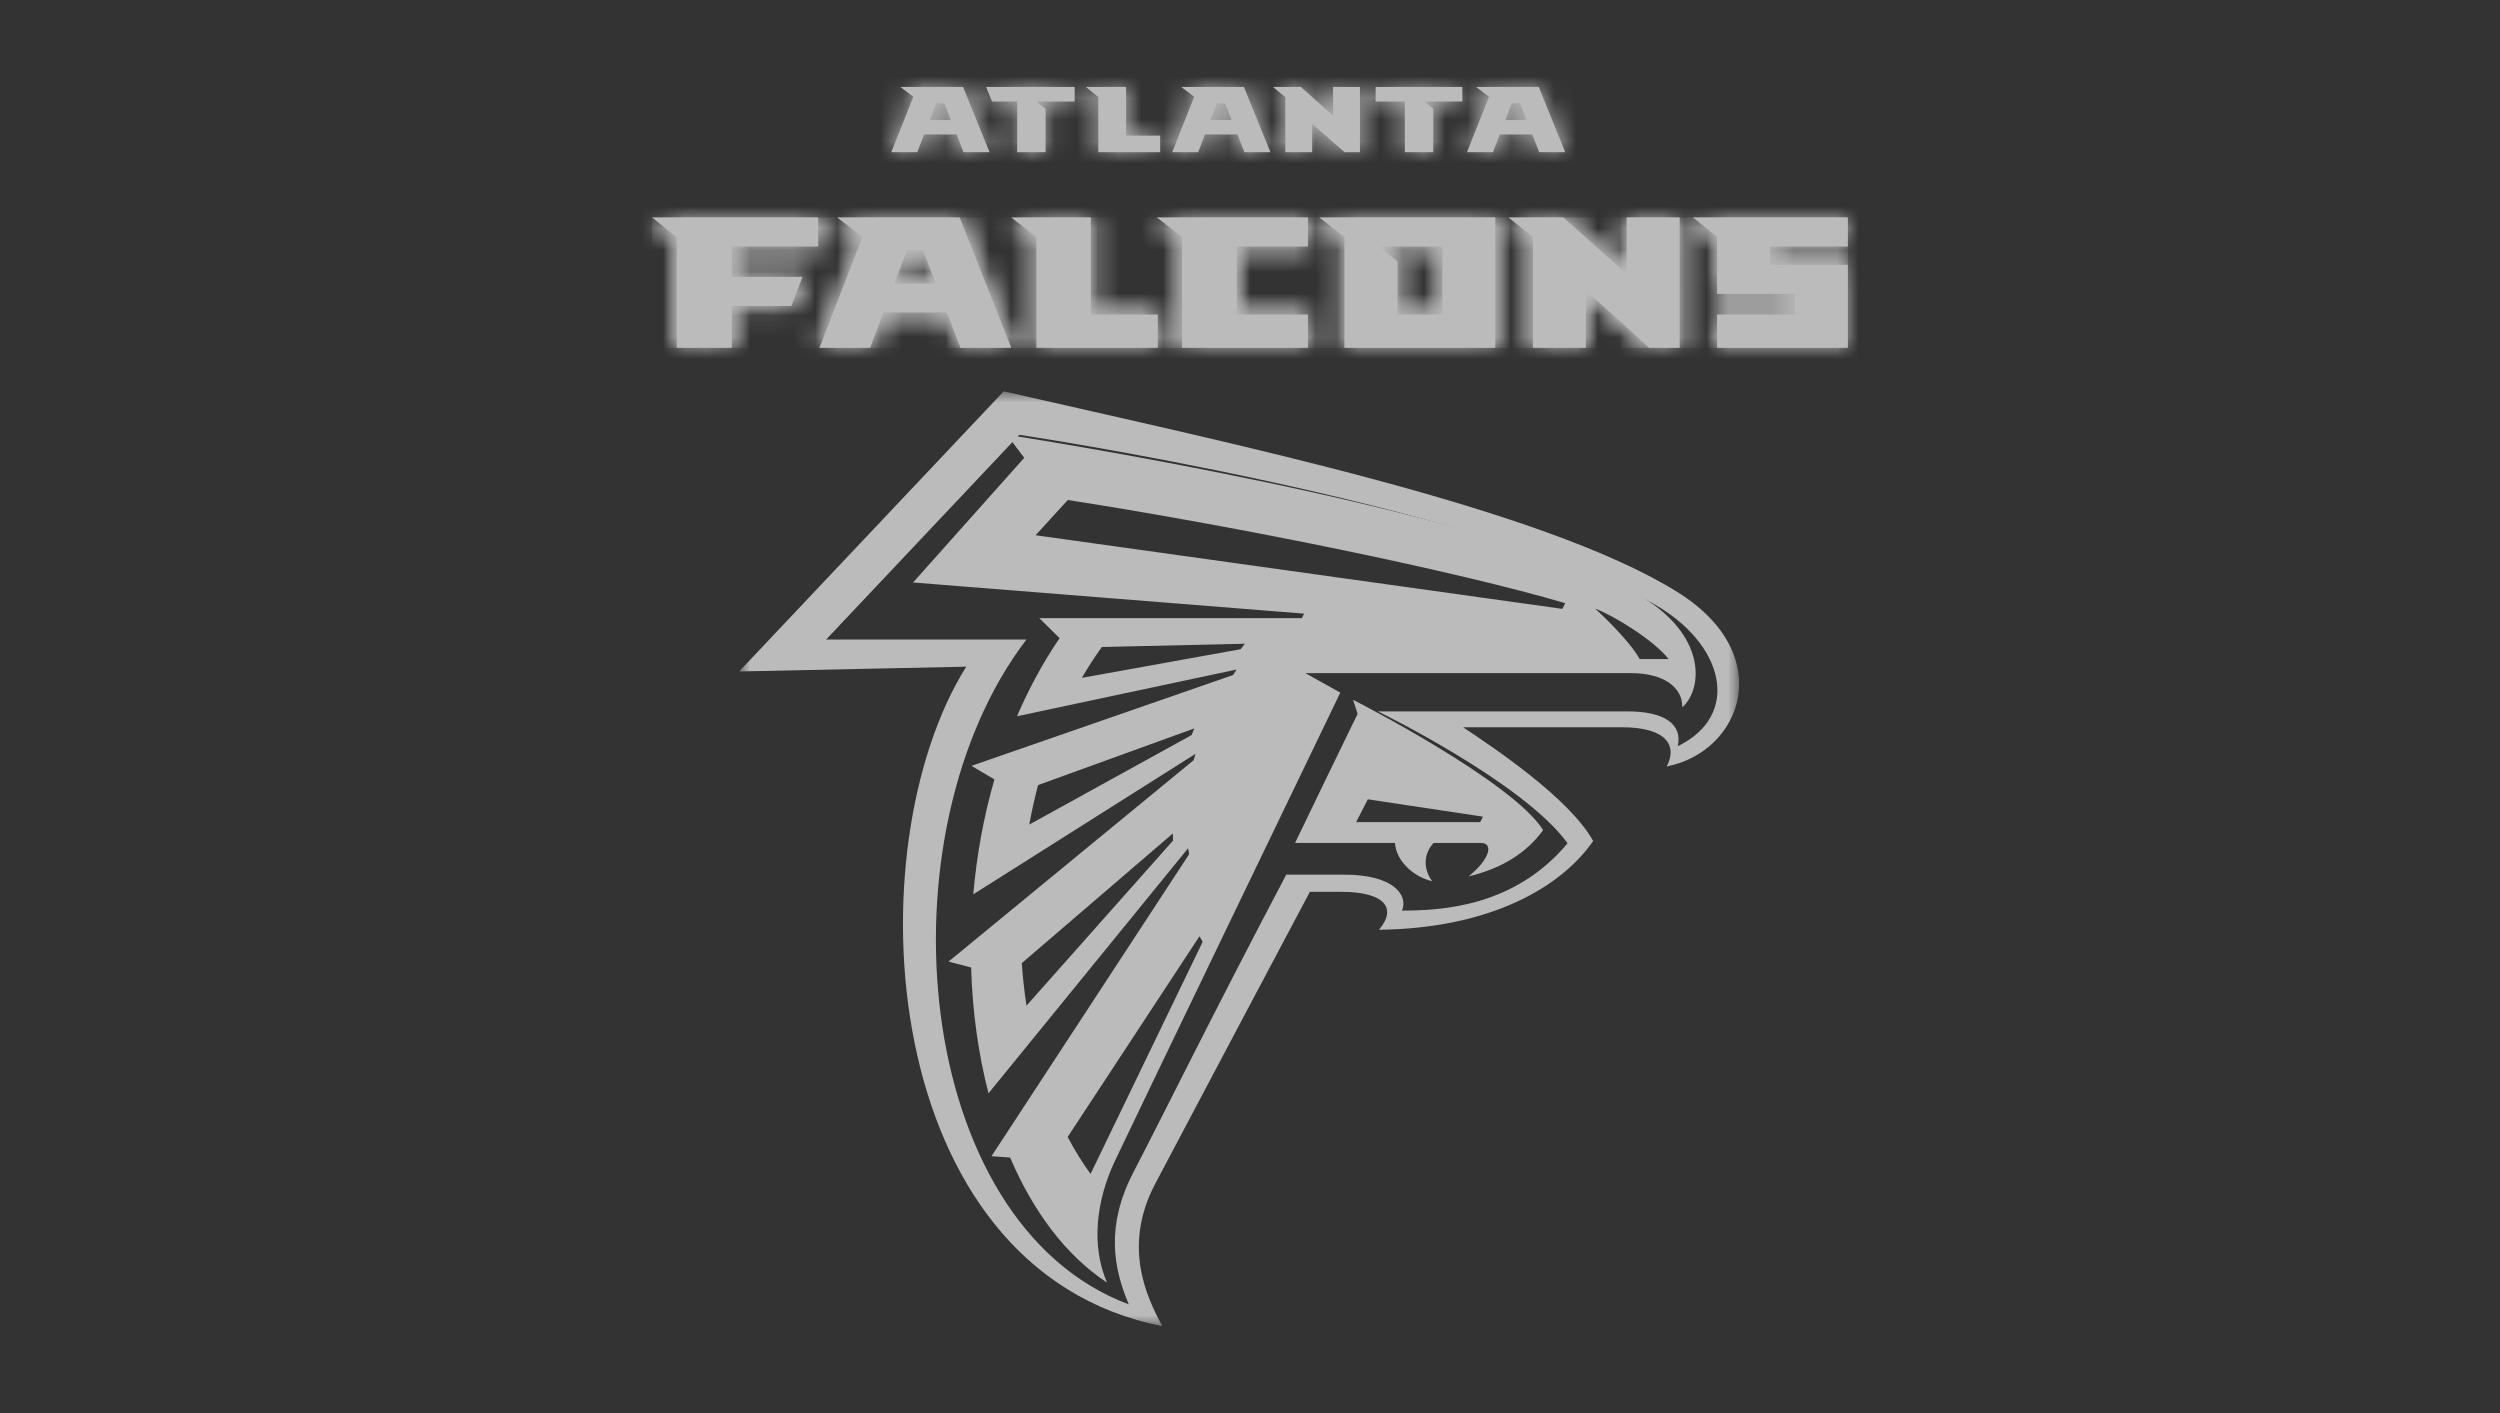 <?xml version="1.0" encoding="UTF-8"?> <svg xmlns="http://www.w3.org/2000/svg" xmlns:xlink="http://www.w3.org/1999/xlink" width="115px" height="65px" viewBox="0 0 115 65" version="1.1"><rect x="0" y="0" width="115" height="65" fill="#333333" stroke="none"/><title>Assets / Home / Customer Logos / customer_logo_falcons_home</title><defs><polygon id="path-1" points="0 0 45.999 0 45.999 43 0 43"></polygon><path d="M47.874,0.001 L48.982,0.887 L48.982,3.519 L52.561,3.516 L52.561,4.469 L48.982,4.469 L48.982,6 L55,6 L55,2.18 L51.418,2.18 L51.418,1.341 L55,1.341 L55,0 L47.874,0.001 Z M44.823,0.001 L44.823,2.597 L41.912,0.001 L39.389,0.001 L40.512,0.899 L40.512,6 L42.946,6 L42.946,3.357 L45.865,6 L47.264,6 L47.264,0.001 L44.823,0.001 Z M30.686,0.001 L31.843,0.901 L31.843,6 L38.782,6 L38.782,0.001 L30.686,0.001 Z M34.286,2.032 L33.442,1.341 L36.353,1.341 L36.353,4.47 L34.286,4.47 L34.286,2.032 Z M23.215,0.001 L24.376,0.908 L24.376,6 L30.165,6 L30.165,4.47 L26.894,4.47 L26.894,1.341 L30.165,1.341 L30.165,0.001 L23.215,0.001 Z M16.519,0.001 L17.677,0.912 L17.677,6 L23.258,6 L23.258,4.47 L20.181,4.47 L20.181,0.001 L16.519,0.001 Z M8.507,0.001 L9.671,0.904 L7.692,6 L10.027,6 L10.639,4.374 L13.556,4.374 L14.182,6 L16.519,6 L14.143,0.001 L8.507,0.001 Z M11.719,1.509 L12.455,1.509 L13.045,3.044 L11.14,3.044 L11.719,1.509 Z M0,0.001 L1.129,0.926 L1.129,6 L3.662,6 L3.662,4.077 L6.4,4.075 L6.916,2.737 L3.662,2.739 L3.662,1.341 L7.636,1.341 L7.636,0.001 L0,0.001 Z" id="path-3"></path><path d="M26.899,0 L27.495,0.452 L26.481,3 L27.676,3 L27.99,2.186 L29.483,2.186 L29.803,3 L31,3 L29.783,0 L26.899,0 Z M28.542,0.755 L28.919,0.755 L29.222,1.522 L28.247,1.522 L28.542,0.755 Z M22.279,0 L22.279,0.673 L23.624,0.673 L23.624,3 L24.929,3 L24.929,1.005 L24.509,0.673 L26.269,0.673 L26.266,0 L22.279,0 Z M20.32,0 L20.32,1.317 L18.842,0 L17.558,0 L18.124,0.474 L18.124,3 L19.36,3 L19.36,1.694 L20.842,3 L21.557,3 L21.557,0 L20.32,0 Z M13.338,0 L13.933,0.452 L12.92,3 L14.115,3 L14.428,2.186 L15.922,2.186 L16.242,3 L17.439,3 L16.222,0 L13.338,0 Z M14.981,0.755 L15.358,0.755 L15.661,1.522 L14.685,1.522 L14.981,0.755 Z M8.952,0 L9.521,0.466 L9.521,3 L12.369,3 L12.366,2.24 L10.798,2.24 L10.798,0 L8.952,0 Z M4.361,0 L4.637,0.673 L5.79,0.673 L5.79,3 L7.095,3 L7.095,1.005 L6.676,0.673 L8.434,0.673 L8.434,0 L4.361,0 Z M0.417,0 L1.013,0.452 L0,3 L1.195,3 L1.508,2.186 L3.001,2.186 L3.322,3 L4.519,3 L3.302,0 L0.417,0 Z M2.061,0.755 L2.438,0.755 L2.74,1.522 L1.766,1.522 L2.061,0.755 Z" id="path-5"></path></defs><g id="Assets-/-Home-/-Customer-Logos-/-customer_logo_falcons_home" stroke="none" stroke-width="1" fill="none" fill-rule="evenodd" opacity="0.666"><g id="Group-22" transform="translate(30, 4)"><g id="Group-12" transform="translate(0, 6)"><g id="Group-3" transform="translate(4.001, 8.001)"><mask id="mask-2" fill="white"><use xlink:href="#path-1"></use></mask><g id="Clip-2"></g><path d="M43.174,16.324 C43.408,15.318 42.563,14.723 40.875,14.723 L29.383,14.723 C29.383,14.723 36.082,17.988 38.107,20.789 C35.676,23.708 32.324,23.886 30.491,23.886 C30.794,23.166 30.081,22.234 27.852,22.234 L25.166,22.234 C21.875,28.473 19.578,33.147 18.134,35.927 C16.855,38.393 17.215,40.33 17.924,42 C7.919,38.267 6.411,20.313 13.215,11.419 L4,11.419 L12.888,2 C12.888,2 33.636,5.099 42.016,9.749 C45.347,11.597 46.11,14.906 43.174,16.324 M43.145,9.223 C36.949,5.371 22.757,2.424 12.171,0 L0,12.886 L10.447,12.666 C5.245,20.945 6.305,40.412 19.461,43 C18.783,41.721 17.607,39.372 19.132,36.464 C20.217,34.395 26.253,23.023 26.253,23.023 L27.698,23.023 C29.654,23.023 30.298,23.747 29.43,24.769 C34.645,24.703 37.848,22.761 39.285,20.685 C38.191,18.714 34.711,16.393 33.3,15.452 L40.597,15.452 C42.689,15.452 43.161,16.315 42.669,17.255 C46.083,16.594 47.829,12.136 43.145,9.223" id="Fill-1" fill="#FFFFFF" mask="url(#mask-2)"></path></g><path d="M32.241,22.191 L32.241,22.191 L32.241,22.191 Z" id="Fill-4" fill="#FFFFFF"></path><path d="M38.214,27.566 L38.089,27.818 L32.383,27.818 L32.92,26.768 L38.214,27.566 Z M32.242,22.191 L32.45,22.837 C31.956,23.844 30.186,27.498 29.573,28.776 L34.167,28.776 C34.23,29.624 35.038,30.342 35.877,30.534 C35.38,29.842 35.578,29.156 35.947,28.776 L38.117,28.776 C38.721,28.776 38.535,29.53 37.553,30.315 C39.089,29.949 40.236,29.222 40.984,28.183 C39.562,25.921 32.243,22.192 32.242,22.191 L32.242,22.191 Z" id="Fill-6" fill="#FFFFFF"></path><path d="M45.426,20.317 C44.901,19.372 43.38,18 43.38,18 C44.203,18.3 46.056,19.432 46.757,20.317 L45.426,20.317 Z M41.87,18.008 L17.636,14.621 L19.119,13 C27.281,14.274 37.044,16.288 42.001,17.746 C41.959,17.831 41.914,17.919 41.87,18.008 L41.87,18.008 Z M27.071,19.863 L19.766,21.181 C20.05,20.691 20.356,20.217 20.685,19.762 L20.685,19.762 L27.265,19.611 C27.2,19.694 27.135,19.778 27.071,19.863 L27.071,19.863 Z M20.166,44 C19.783,43.477 19.431,42.908 19.113,42.3 L25.178,33.064 C25.224,33.153 25.272,33.242 25.32,33.329 L20.166,44 Z M17.219,36.26 L17.219,36.26 C17.121,35.62 17.047,34.967 17.001,34.305 L23.95,28.34 C23.952,28.448 23.956,28.556 23.961,28.665 L17.219,36.26 Z M24.814,23.812 L17.345,27.93 C17.345,27.93 17.345,27.93 17.345,27.93 L17.345,27.93 L17.345,27.93 C17.457,27.319 17.593,26.711 17.752,26.113 L24.94,23.505 C24.897,23.607 24.855,23.709 24.814,23.812 L24.814,23.812 Z M45.34,17.346 L45.34,17.346 C38.375,13.367 16.315,10 16.315,10 L17.115,11.06 L12.001,16.794 L29.987,18.227 C29.954,18.295 29.921,18.364 29.887,18.434 L17.806,18.434 L18.742,19.353 C17.978,20.473 17.328,21.682 16.782,22.947 L26.884,20.798 C26.829,20.882 26.774,20.966 26.721,21.052 L14.686,25.229 L15.744,25.853 C15.247,27.573 14.925,29.355 14.771,31.138 L24.996,24.674 C24.965,24.772 24.936,24.87 24.908,24.968 L13.632,34.234 L14.672,34.505 C14.73,36.515 15.001,38.474 15.471,40.292 L24.65,29.022 C24.665,29.112 24.682,29.203 24.701,29.292 L15.609,43.185 L16.465,43.246 C17.519,45.715 19.016,47.741 20.923,49 C20.187,47.295 20.421,45.249 21.275,43.426 C22.015,41.849 31.654,21.861 31.654,21.861 L30.044,20.963 L45.02,20.963 C46.553,20.963 47.403,21.633 47.386,22.534 C48.334,21.701 48.545,19.178 45.34,17.346 L45.34,17.346 Z" id="Fill-8" fill="#FFFFFF"></path><path d="M11.719,1.509 L12.455,1.509 L13.046,3.045 L11.141,3.045 L11.719,1.509 Z M33.443,1.341 L36.353,1.341 L36.353,4.47 L34.287,4.47 L34.287,2.032 L33.443,1.341 Z M47.875,0.001 L48.983,0.888 L48.983,3.519 L52.561,3.516 L52.561,4.47 L48.983,4.47 L48.983,6 L55,6 L55,2.18 L51.418,2.18 L51.418,1.341 L55,1.341 L55,0 L47.875,0.001 Z M39.39,0.001 L40.513,0.9 L40.513,6 L42.947,6 L42.947,3.357 L45.866,6 L47.264,6 L47.264,0.001 L44.823,0.001 L44.823,2.598 L41.912,0.001 L39.39,0.001 Z M30.686,0.001 L31.843,0.902 L31.843,6 L38.783,6 L38.783,0.001 L30.686,0.001 Z M23.215,0.001 L24.377,0.908 L24.377,6 L30.166,6 L30.166,4.47 L26.894,4.47 L26.894,1.341 L30.166,1.341 L30.166,0.001 L23.215,0.001 Z M16.52,0.001 L17.677,0.913 L17.677,6 L23.259,6 L23.259,4.47 L20.181,4.47 L20.181,0.001 L16.52,0.001 Z M8.508,0.001 L9.672,0.905 L7.693,6 L10.027,6 L10.639,4.374 L13.557,4.374 L14.182,6 L16.52,6 L14.143,0.001 L8.508,0.001 Z M0,0.001 L1.13,0.927 L1.13,6 L3.662,6 L3.662,4.077 L6.401,4.075 L6.917,2.737 L3.662,2.74 L3.662,1.341 L7.637,1.341 L7.637,0.001 L0,0.001 Z" id="Fill-10" fill="#FFFFFF"></path></g><g id="Group-16" transform="translate(0, 6)"><mask id="mask-4" fill="white"><use xlink:href="#path-3"></use></mask><g id="Clip-14"></g><polygon id="Fill-13" fill="#FFFFFF" mask="url(#mask-4)" points="0 6 55 6 55 0 0 0"></polygon><polygon id="Fill-15" fill="#FFFFFF" mask="url(#mask-4)" points="-1 7 56 7 56 -1 -1 -1"></polygon></g><path d="M39.543,0.754 L39.92,0.754 L40.222,1.522 L39.247,1.522 L39.543,0.754 Z M25.981,0.754 L26.358,0.754 L26.661,1.522 L25.685,1.522 L25.981,0.754 Z M13.061,0.754 L13.438,0.754 L13.74,1.522 L12.765,1.522 L13.061,0.754 Z M37.899,0 L38.495,0.452 L37.482,3 L38.676,3 L38.99,2.186 L40.483,2.186 L40.803,3 L42,3 L40.783,0 L37.899,0 Z M33.279,0 L33.279,0.672 L34.624,0.672 L34.624,3 L35.929,3 L35.929,1.004 L35.509,0.672 L37.269,0.672 L37.267,0 L33.279,0 Z M28.558,0 L29.124,0.473 L29.124,3 L30.36,3 L30.36,1.694 L31.843,3 L32.558,3 L32.558,0 L31.321,0 L31.321,1.317 L29.842,0 L28.558,0 Z M24.338,0 L24.933,0.452 L23.921,3 L25.115,3 L25.429,2.186 L26.922,2.186 L27.242,3 L28.439,3 L27.222,0 L24.338,0 Z M19.952,0 L20.522,0.465 L20.522,3 L23.369,3 L23.366,2.239 L21.799,2.24 L21.799,0 L19.952,0 Z M15.361,0 L15.637,0.672 L16.791,0.672 L16.791,3 L18.096,3 L18.096,1.004 L17.676,0.672 L19.434,0.672 L19.434,0 L15.361,0 Z M11.417,0 L12.013,0.452 L11,3 L12.195,3 L12.509,2.186 L14.002,2.186 L14.322,3 L15.519,3 L14.302,0 L11.417,0 Z" id="Fill-17" fill="#FFFFFF"></path><g id="Group-21" transform="translate(11, 0)"><mask id="mask-6" fill="white"><use xlink:href="#path-5"></use></mask><g id="Clip-20"></g><polygon id="Fill-19" fill="#FFFFFF" mask="url(#mask-6)" points="-1 4 32 4 32 -1 -1 -1"></polygon></g></g></g></svg> 